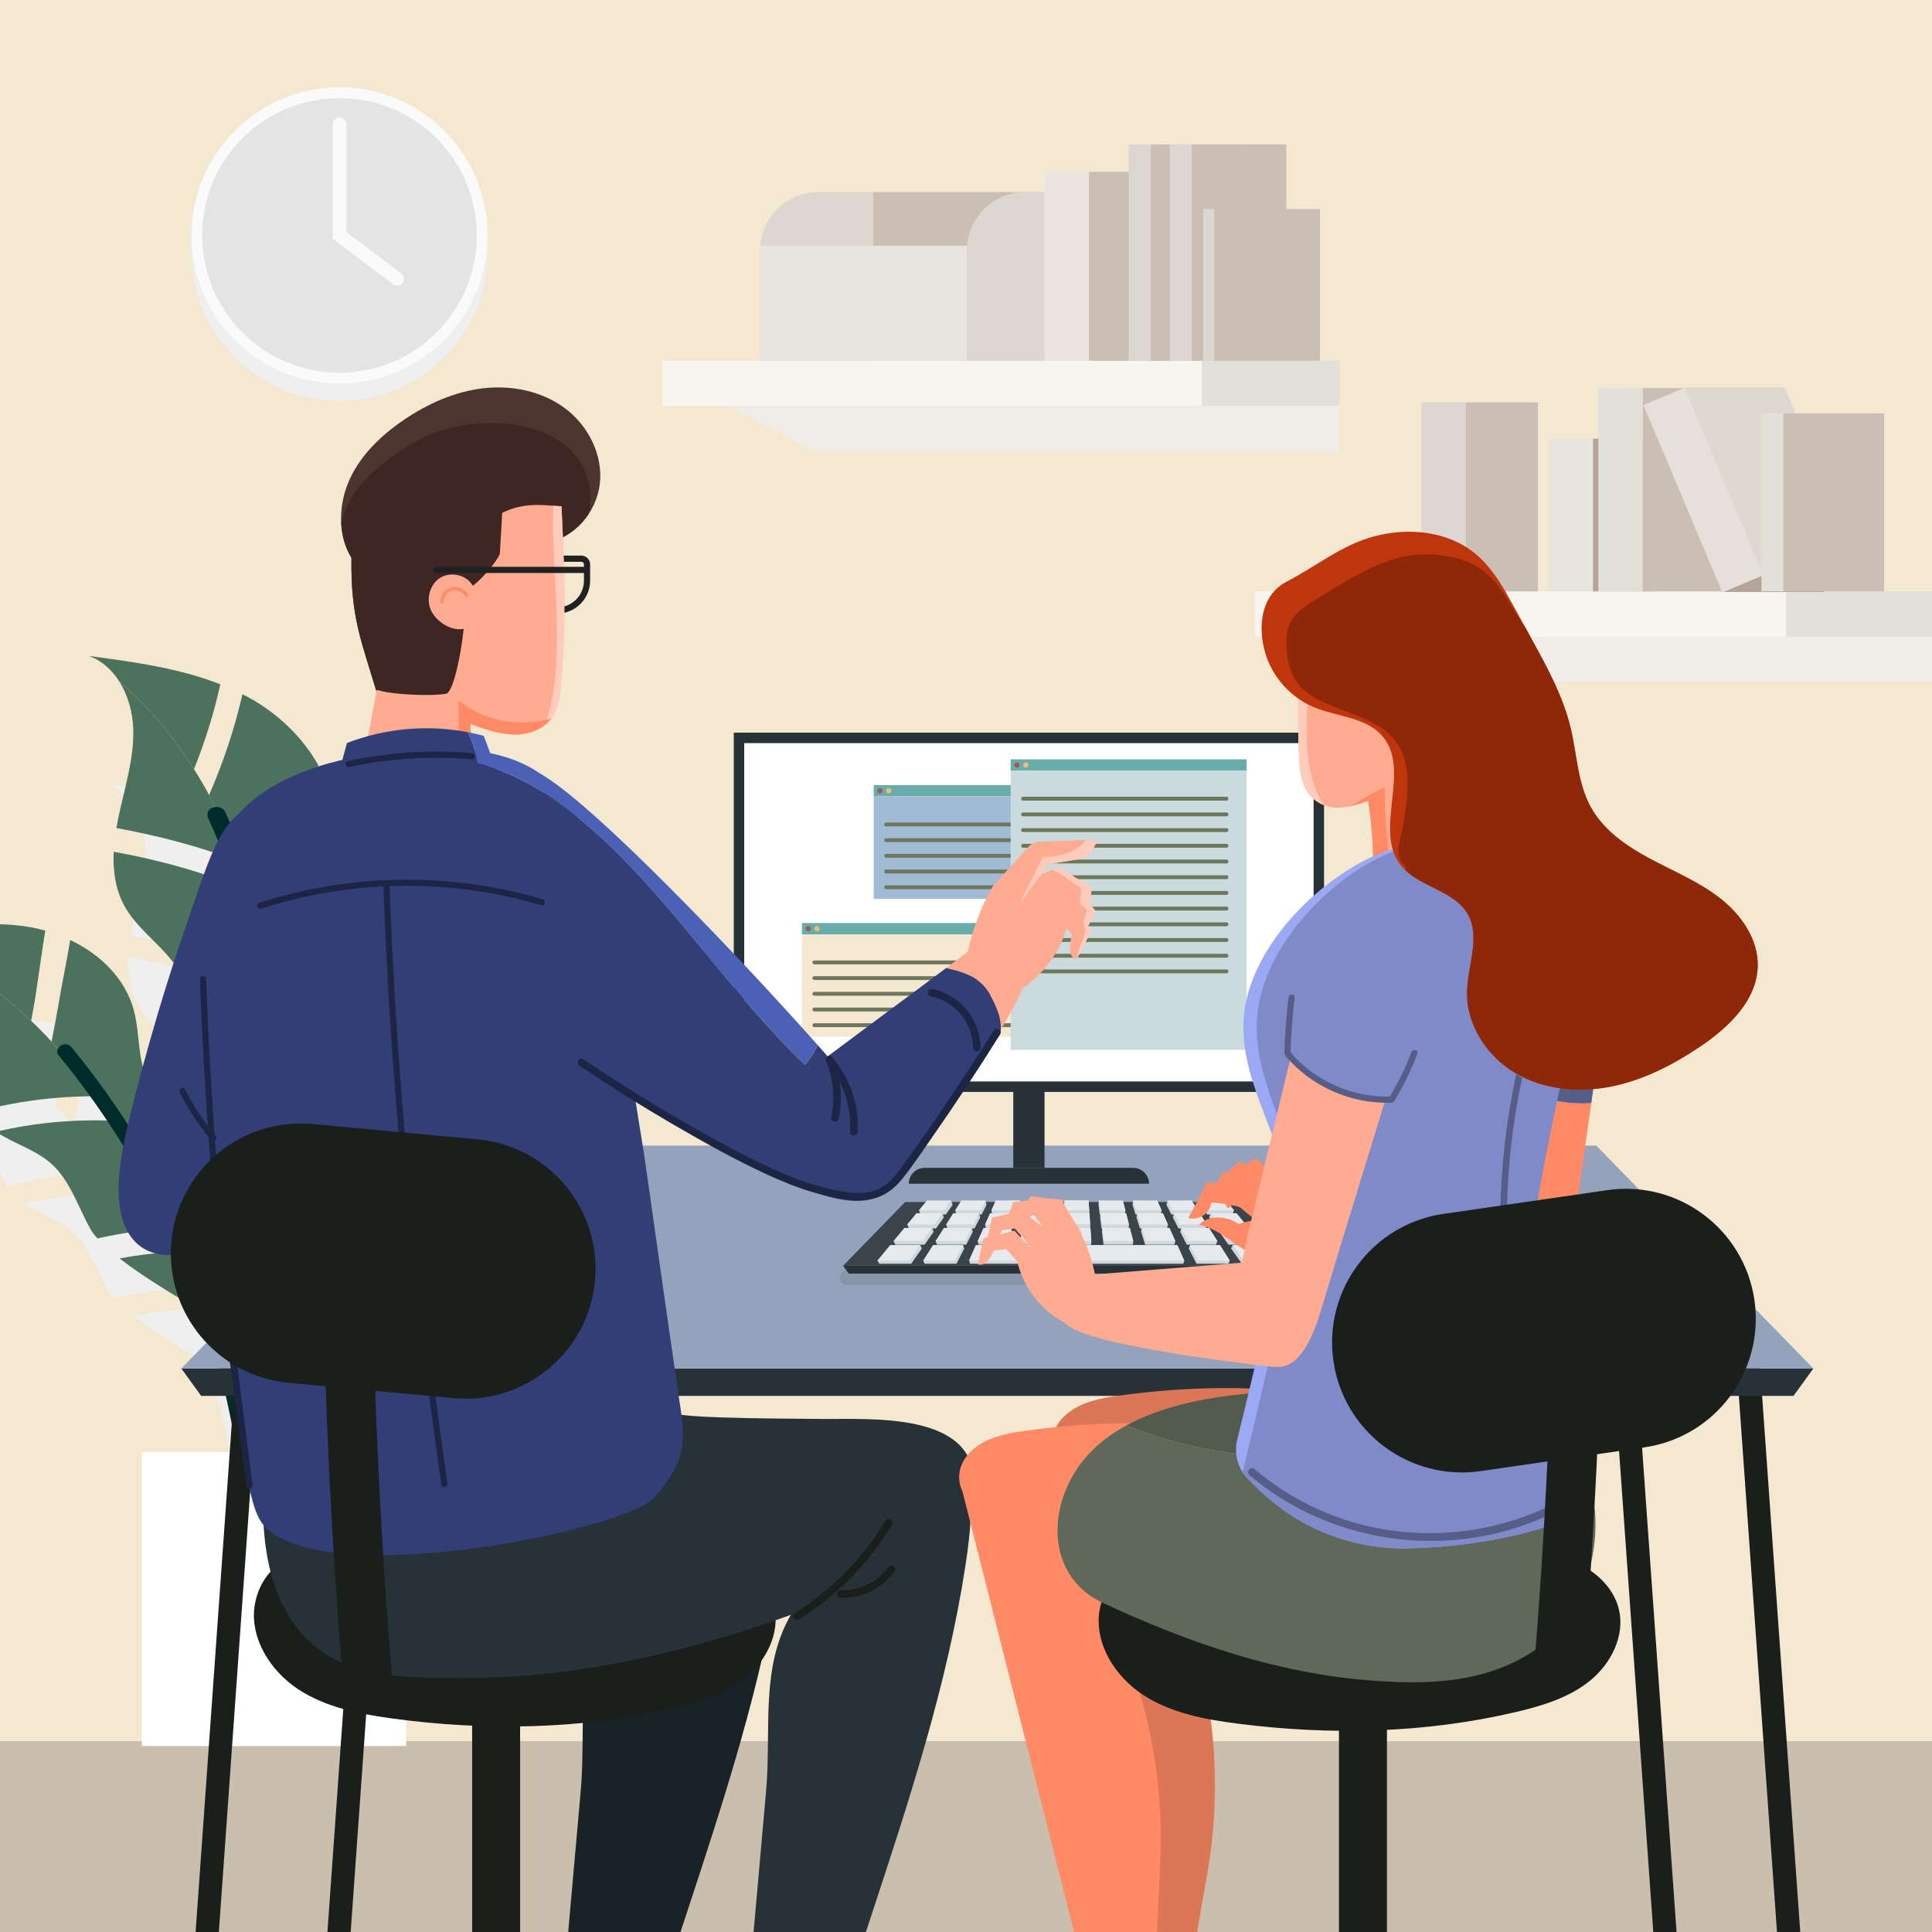 <?xml version="1.0" encoding="utf-8"?> <svg xmlns="http://www.w3.org/2000/svg" xmlns:xlink="http://www.w3.org/1999/xlink" version="1.1" x="0px" y="0px" viewBox="0 0 500 500" style="enable-background:new 0 0 500 500;" xml:space="preserve"><rect x="0" y="0" width="500" height="500" fill="#808080" stroke="none"/> <g id="BACKGROUND"> <g> <defs> <rect id="SVGID_1_" width="500" height="500"></rect> </defs> <clipPath id="SVGID_00000008139260339580233810000009748570922443993779_"> <use xlink:href="#SVGID_1_" style="overflow:visible;"></use> </clipPath> <rect style="clip-path:url(#SVGID_00000008139260339580233810000009748570922443993779_);fill:#F5E8D0;" width="500" height="450.6"></rect> <rect y="450.6" style="clip-path:url(#SVGID_00000008139260339580233810000009748570922443993779_);fill:#C9BFAC;" width="500" height="49.4"></rect> <g style="opacity:0.75;clip-path:url(#SVGID_00000008139260339580233810000009748570922443993779_);"> <g> <rect x="225.929" y="49.707" style="fill:#BCB0AC;" width="46.813" height="43.661"></rect> <path style="fill:#D5D2D1;" d="M225.929,49.707h-14.097c-8.343,0-15.107,6.764-15.107,15.107v28.554h29.204V49.707z"></path> <g> <rect x="171.396" y="93.368" style="fill:#FAFAFA;" width="139.691" height="11.726"></rect> <rect x="311.087" y="93.368" style="fill:#DEDEDE;" width="35.539" height="11.726"></rect> <polygon style="fill:#EFEFEF;" points="346.626,105.094 188.525,105.094 210.776,116.82 346.626,116.82 "></polygon> </g> <rect x="196.725" y="63.578" style="fill:#E4E4E4;" width="53.495" height="29.789"></rect> <path style="fill:#D5D2D1;" d="M279.423,49.707h-14.097c-8.343,0-15.107,6.764-15.107,15.107v28.554h29.204V49.707z"></path> </g> <g> <g> <rect x="462.254" y="153.041" style="fill:#DEDEDE;" width="37.746" height="11.726"></rect> <rect x="324.77" y="153.041" style="fill:#FAFAFA;" width="137.484" height="11.726"></rect> <polygon style="fill:#EFEFEF;" points="500,164.767 341.899,164.767 364.151,176.493 500,176.493 "></polygon> </g> <rect x="367.841" y="104.136" style="fill:#D5D2D1;" width="11.516" height="48.905"></rect> <rect x="379.356" y="104.136" style="fill:#BCB0AC;" width="18.664" height="48.905"></rect> <rect x="400.855" y="113.527" style="fill:#E4E4E4;" width="11.516" height="39.514"></rect> <rect x="412.263" y="113.527" style="fill:#A18D86;" width="15.696" height="39.514"></rect> <rect x="413.654" y="100.431" style="fill:#DEDCDC;" width="11.516" height="52.61"></rect> <rect x="425.169" y="100.431" style="fill:#BCB0AC;" width="26.092" height="52.61"></rect> <g> <polygon style="fill:#A18D86;" points="456.178,148.689 456.201,148.744 445.588,153.213 471.68,153.213 482.293,148.744 482.27,148.689 "></polygon> <polygon style="fill:#D7D3D1;" points="461.874,100.258 435.782,100.258 456.178,148.689 482.27,148.689 "></polygon> <rect x="434.927" y="100.431" transform="matrix(0.922 -0.388 0.388 0.922 -14.642 180.979)" style="fill:#E0DEDE;" width="11.516" height="52.61"></rect> </g> <g> <rect x="455.866" y="106.982" style="fill:#DEDCDC;" width="5.891" height="46.058"></rect> <rect x="461.527" y="106.982" style="fill:#BCB0AC;" width="26.092" height="46.058"></rect> </g> </g> <rect x="270.323" y="44.463" style="fill:#E8E5E4;" width="11.515" height="48.905"></rect> <rect x="281.838" y="44.463" style="fill:#BCB0AC;" width="18.665" height="48.905"></rect> <g> <rect x="292.086" y="37.386" style="fill:#D5D2D1;" width="5.758" height="55.982"></rect> <rect x="297.844" y="37.386" style="fill:#BCB0AC;" width="24.422" height="55.982"></rect> </g> <g> <rect x="302.729" y="37.386" style="fill:#D5D2D1;" width="5.758" height="55.982"></rect> <rect x="308.487" y="37.386" style="fill:#BCB0AC;" width="24.422" height="55.982"></rect> </g> <g> <rect x="311.407" y="54.089" style="fill:#D5D2D1;" width="2.879" height="39.279"></rect> <rect x="314.286" y="54.089" style="fill:#BCB0AC;" width="27.301" height="39.279"></rect> </g> </g> <path style="clip-path:url(#SVGID_00000008139260339580233810000009748570922443993779_);fill:#EFEFEF;" d="M115.405,296.52 c-2.735,0.58-5.435,1.599-7.902,2.988c0.152,6.742,0.764,13.471,1.781,20.142c-1.58,1.957-3.111,3.949-4.588,5.978 c-1.346-7.283-2.226-14.658-2.572-22.052c-2.399,2.423-4.191,5.351-4.962,8.707c-1.038,4.519-0.236,9.525-2.438,13.605 c-1.484,2.75-4.119,4.65-6.275,6.911c-5.22,5.475-5.024,25.488-4.743,33.195c-2.102,6.124-3.833,12.378-5.146,18.73h-5.194 c4.401-19.174,6.279-38.806,5.681-58.348c3.764-10.77,12.602-38.418,8.197-49.081c-3.518,5.4-7.461,10.575-11.699,15.482 c-0.418-2.335-0.871-4.664-1.361-6.985c3.653-4.496,7.051-9.193,10.076-14.083c-1.392-2.483-2.678-5.001-3.225-7.777 c-1.348-6.839,2.028-13.672,2.547-20.623c0.197-2.645-0.057-5.244-0.649-7.767c-3.918,9.737-8.958,18.997-14.687,27.823 c-0.716-2.239-1.455-4.472-2.24-6.691c5.615-9.129,10.417-18.735,13.926-28.831c-3.51-6.336-9.171-11.722-15.542-15.28 c-0.585-0.327-1.178-0.635-1.773-0.938c-1.801,7.828-4.374,15.598-7.622,23.006c0.037,0.068,0.071,0.137,0.107,0.205 c-1.137-2.103-2.343-4.162-3.618-6.178c0.017,0.027,0.035,0.053,0.052,0.08c2.544-6.299,4.576-12.827,6.02-19.38 c-9.452-3.711-19.816-5.123-29.958-6.457c2.877,1.059,5.142,3.116,6.792,5.675c2.045,3.171,3.144,7.116,3.272,10.914 c0.23,6.862-1.971,13.536-3.383,20.254c-0.17,0.807-0.326,1.624-0.465,2.446c8.384,1.534,16.654,3.599,24.701,6.436 c0.912,2.254,1.777,4.523,2.613,6.802c-9.002-3.603-18.38-6.083-27.921-7.829c-0.2,4.285,0.36,8.529,2.382,12.266 c2.78,5.14,7.936,8.598,11.405,13.261c7.1,1.463,14.148,3.234,21.166,5.112c0.508,2.024,0.991,4.053,1.443,6.089 c-6.451-1.755-12.922-3.442-19.434-4.899c1.618,5.207,1.586,10.991,2.571,16.44c1.486,8.229,16.202,25.394,22.191,32.104 c0.461,19.002-1.468,38.083-5.819,56.753h-4.3c-1.676-10.834-4.276-21.5-7.757-31.87c0.093-7.367-0.023-36.411-7.404-43.629 c-1.124-1.099-2.34-2.124-3.524-3.173c-0.955,4.467-2.036,8.859-3.045,13.078c-0.104,0.434-0.23,0.868-0.338,1.302 c-1.296-2.327-2.644-4.627-4.037-6.9c0.871-4.054,1.623-8.132,2.357-12.213c0.056-0.311,0.113-0.622,0.17-0.932 c-2.662-4.956-1.97-11.078-3.431-16.549c-1.938-7.263-7.654-12.793-14.534-16.08c-0.776,4.795-1.807,9.549-2.571,14.096 c-0.512,3.048-1.078,6.085-1.694,9.11c0.332,0.361,0.65,0.737,0.977,1.103c-1.885-2.107-3.837-4.137-5.876-6.061 c0.077,0.072,0.157,0.14,0.233,0.212c0.109-0.573,0.224-1.144,0.329-1.718c1.042-5.698,1.719-11.435,2.628-17.151 c0.092-0.579,0.187-1.154,0.283-1.726c-1.121-0.314-2.25-0.583-3.384-0.782c-10.507-1.849-21.259,0.324-31.705,2.49 c2.563,0.045,4.916,1.046,6.923,2.613c2.487,1.941,4.44,4.754,5.585,7.717c2.069,5.354,2.166,11.229,2.899,16.922 c0.56,4.352,1.629,8.859,3.994,12.471c8.441-2.334,17.218-3.5,25.944-3.58c1.316,1.823,2.598,3.668,3.845,5.534 c-8.445-0.229-17.041,0.58-25.35,2.553c3.957,2.707,8.905,4.026,12.528,7.218c4.418,3.894,6.155,9.909,9.051,15.038 c0.375,0.665,0.912,1.373,1.566,2.107c5.309-1.162,10.68-1.975,16.1-2.339c0.837,1.78,1.646,3.574,2.427,5.378 c-4.522,0.192-9.013,0.716-13.461,1.531c5.919,4.607,14.029,9.374,18.713,12.006c3.61,10.469,6.303,21.254,8.034,32.225H39.628 v67.131h60.395v-67.131H81.391c1.213-5.747,2.775-11.406,4.644-16.959c5.144-3.099,17.829-11.09,20.387-16.018 c1.414-2.724,2.433-5.728,3.917-8.387c-4.463-0.049-8.931-0.21-13.4-0.384c1.002-1.815,2.034-3.614,3.112-5.388 c5.121,0.188,10.24,0.332,15.35,0.27c2.966-1.921,6.469-3.134,9.001-5.613c3.264-3.195,4.366-7.981,4.791-12.528 c0.424-4.547,0.338-9.221,1.834-13.536c0.828-2.388,2.303-4.678,4.226-6.291c-0.922,0.408-1.821,0.845-2.709,1.295 c0.889-0.45,1.788-0.887,2.709-1.295c1.552-1.302,3.395-2.163,5.432-2.27C132.317,296.186,123.708,294.757,115.405,296.52z M56.435,237.375c-0.001,0-0.002,0-0.004,0c-0.055-0.109-0.111-0.217-0.167-0.325C56.32,237.159,56.38,237.265,56.435,237.375z M39.732,213.661c-0.172-0.178-0.339-0.36-0.513-0.537C39.393,213.301,39.56,213.483,39.732,213.661z M49.777,226.051 c-0.023-0.033-0.045-0.067-0.067-0.1C49.732,225.985,49.755,226.018,49.777,226.051z M47.902,223.384 c-0.03-0.041-0.059-0.082-0.088-0.122C47.844,223.302,47.873,223.343,47.902,223.384z M45.968,220.822 c-0.053-0.068-0.105-0.136-0.158-0.204C45.863,220.685,45.915,220.754,45.968,220.822z M43.968,218.356 c-0.088-0.105-0.174-0.212-0.263-0.316C43.794,218.144,43.88,218.251,43.968,218.356z M41.896,215.976 c-0.131-0.145-0.258-0.293-0.389-0.438C41.638,215.683,41.765,215.831,41.896,215.976z M37.407,211.348 c-0.188-0.18-0.369-0.366-0.56-0.545C37.037,210.982,37.218,211.167,37.407,211.348z M12.483,284.524 c-0.55-0.494-1.104-0.982-1.666-1.462C11.379,283.542,11.933,284.03,12.483,284.524z M8.964,281.51 c-0.37-0.299-0.75-0.585-1.126-0.877C8.214,280.925,8.594,281.211,8.964,281.51z M-6.212,271.888 c-0.356-0.171-0.706-0.35-1.066-0.515C-6.918,271.538-6.568,271.717-6.212,271.888z M6.182,279.364 c-0.399-0.295-0.805-0.579-1.209-0.867C5.377,278.785,5.783,279.07,6.182,279.364z M3.296,277.332 c-0.413-0.278-0.831-0.55-1.25-0.821C2.466,276.782,2.883,277.054,3.296,277.332z M0.297,275.416 c-0.419-0.255-0.839-0.508-1.263-0.755C-0.541,274.908-0.121,275.161,0.297,275.416z M-2.842,273.611 c-0.409-0.223-0.816-0.448-1.23-0.664C-3.658,273.163-3.251,273.388-2.842,273.611z M115.581,313.853 c0.085-0.088,0.171-0.176,0.256-0.264c-0.085,0.087-0.169,0.177-0.254,0.265C115.583,313.853,115.582,313.853,115.581,313.853z M123.379,306.921c-0.583,0.441-1.157,0.892-1.724,1.353C122.222,307.813,122.797,307.362,123.379,306.921z M121.054,308.759 c-0.661,0.55-1.308,1.116-1.948,1.691C119.746,309.875,120.393,309.309,121.054,308.759z M118.312,311.178 c-0.489,0.454-0.972,0.916-1.449,1.384C117.34,312.093,117.823,311.632,118.312,311.178z M124.035,306.426 c0.732-0.539,1.477-1.064,2.235-1.572C125.512,305.362,124.767,305.886,124.035,306.426z M126.865,304.465 c0.695-0.454,1.399-0.896,2.116-1.323C128.264,303.568,127.559,304.01,126.865,304.465z M129.403,302.885 c0.827-0.484,1.673-0.945,2.53-1.392C131.076,301.94,130.231,302.402,129.403,302.885z"></path> <g style="clip-path:url(#SVGID_00000008139260339580233810000009748570922443993779_);"> <circle style="fill:#EFEFEF;" cx="87.87" cy="65.377" r="38.312"></circle> <circle style="fill:#FAFAFA;" cx="87.87" cy="60.919" r="38.312"></circle> <ellipse transform="matrix(0.707 -0.707 0.707 0.707 -17.34 79.977)" style="fill-rule:evenodd;clip-rule:evenodd;fill:#E4E4E4;" cx="87.87" cy="60.919" rx="35.536" ry="35.536"></ellipse> <path style="fill:#FAFAFA;" d="M102.761,73.927c-0.37,0-0.742-0.115-1.061-0.356L86.106,61.798V32.184 c0-0.975,0.789-1.764,1.764-1.764c0.975,0,1.764,0.789,1.764,1.764v27.856l14.192,10.716c0.777,0.587,0.932,1.693,0.345,2.47 C103.824,73.686,103.295,73.927,102.761,73.927z"></path> </g> <g style="clip-path:url(#SVGID_00000008139260339580233810000009748570922443993779_);"> <g> <g> <g> <g> <path style="fill:#4C715C;" d="M40.62,301.472c1.144-4.78,2.368-9.756,3.451-14.818c1.341,1.189,2.719,2.35,3.993,3.595 c9.6,9.388,8.352,51.375,8.352,51.375s-0.799-0.422-2.13-1.154c-4.722-10.896-9.691-22.046-15.278-32.777 C39.586,305.621,40.124,303.543,40.62,301.472z"></path> <path style="fill:#4C715C;" d="M38.334,281.292c-1.107,6.146-2.246,12.289-3.695,18.365 c-6.182-10.931-13.135-21.225-21.299-30.099c0.698-3.427,1.339-6.868,1.919-10.322c0.866-5.152,2.033-10.539,2.913-15.971 c7.795,3.724,14.271,9.99,16.468,18.219c1.655,6.199,0.871,13.135,3.887,18.751C38.462,280.588,38.397,280.94,38.334,281.292 z"></path> <path style="fill:#4C715C;" d="M7.891,239.961c1.284,0.226,2.564,0.531,3.834,0.886c-0.108,0.649-0.216,1.3-0.32,1.956 c-1.03,6.476-1.797,12.977-2.978,19.433c-0.119,0.65-0.249,1.297-0.373,1.946c-8.157-7.745-17.453-14.105-28.243-18.44 c-2.273-1.775-4.939-2.91-7.844-2.961C-16.196,240.328-4.014,237.866,7.891,239.961z"></path> <path style="fill:#4C715C;" d="M-6.05,287.789c-2.679-4.092-3.89-9.198-4.525-14.13c-0.83-6.451-0.941-13.107-3.285-19.173 c-1.297-3.357-3.51-6.544-6.328-8.743c18.892,7.59,33.201,21.39,44.832,37.971C14.331,283.695,3.932,285.029-6.05,287.789z"></path> <path style="fill:#4C715C;" d="M46.903,323.904c2.551,5.53,5.004,11.079,7.382,16.566 c-4.581-2.517-15.613-8.778-23.341-14.793C36.215,324.712,41.539,324.095,46.903,323.904z"></path> <path style="fill:#4C715C;" d="M25.202,320.5c-0.741-0.832-1.349-1.634-1.775-2.388c-3.28-5.811-5.249-12.626-10.255-17.038 c-4.104-3.617-9.711-5.111-14.194-8.178c9.796-2.326,19.946-3.237,29.887-2.868c5.612,8.793,10.573,18.205,15.163,27.773 C37.689,318.192,31.409,319.142,25.202,320.5z"></path> <path style="fill:#002B2B;" d="M62.143,381.994c-5.086-39.739-21.284-77.613-46.91-108.805 c-1.608-1.958,1.682-4.112,3.271-2.178c26.068,31.73,42.538,70.472,47.612,110.983H62.143z"></path> </g> </g> <g> <g> <path style="fill:#4C715C;" d="M113.611,279.242c2.795-1.574,5.855-2.728,8.953-3.386c9.408-1.997,19.162-0.378,28.642,1.243 c-2.308,0.121-4.396,1.098-6.155,2.572c-11.938,5.288-21.392,13.705-29.214,23.842 C114.546,295.483,113.794,287.369,113.611,279.242z"></path> <path style="fill:#4C715C;" d="M92.022,316.961c2.443-2.562,5.429-4.715,7.11-7.83c2.495-4.623,1.586-10.295,2.762-15.415 c0.874-3.802,2.904-7.119,5.622-9.865c0.421,8.997,1.512,17.973,3.237,26.817c-9.259,14.105-16.076,30.588-22.281,46.398 c-1.039,0.619-1.662,0.977-1.662,0.977S84.65,324.693,92.022,316.961z"></path> <path style="fill:#4C715C;" d="M138.185,302.137c-0.481,5.152-1.73,10.575-5.428,14.194 c-2.869,2.809-6.838,4.184-10.198,6.36c-6.224,0.076-12.461-0.115-18.699-0.352c9.781-18.325,22.425-34.354,41.191-42.667 c-2.179,1.828-3.85,4.423-4.788,7.128C138.568,291.689,138.666,296.984,138.185,302.137z"></path> <path style="fill:#4C715C;" d="M116.824,328.926c-1.682,3.013-2.836,6.417-4.438,9.503 c-3.044,5.862-18.743,15.556-23.913,18.637c3.733-9.513,7.687-19.271,12.261-28.608 C106.1,328.668,111.465,328.867,116.824,328.926z"></path> <path style="fill:#002B2B;" d="M82.83,381.994h-3.182c5.376-31.809,19.621-61.855,41.184-86.107 c1.324-1.489,3.873,0.326,2.533,1.833C102.198,321.525,88.206,350.846,82.83,381.994z"></path> </g> </g> <g> <g> <path style="fill:#4C715C;" d="M65.299,232.811c-2.918-9.48-6.561-18.58-11.182-27.077 c3.681-8.394,6.596-17.197,8.636-26.067c0.674,0.343,1.346,0.692,2.009,1.062c7.219,4.032,13.632,10.134,17.61,17.313 C78.127,210.257,72.225,221.847,65.299,232.811z"></path> <path style="fill:#4C715C;" d="M83.622,238.931c0.62,3.145,2.078,5.997,3.655,8.811c-4.23,6.837-9.079,13.361-14.356,19.507 c-1.376-9-3.109-17.895-5.371-26.532c7.152-10.724,13.424-22.026,18.223-33.952c0.671,2.858,0.958,5.804,0.735,8.8 C85.92,223.441,82.094,231.182,83.622,238.931z"></path> <path style="fill:#4C715C;" d="M90.656,254.072c6.259,15.154-11.085,60.579-11.085,60.579s-0.736-0.792-1.952-2.142 c-0.903-12.222-1.944-24.729-3.556-37.127C80.145,268.729,85.759,261.589,90.656,254.072z"></path> <path style="fill:#4C715C;" d="M57.02,177.097c-1.636,7.424-3.939,14.821-6.821,21.958 c-5.299-8.383-11.676-16.083-19.427-22.844c-1.87-2.9-4.435-5.23-7.695-6.43C34.569,171.293,46.311,172.893,57.02,177.097z"></path> <path style="fill:#4C715C;" d="M30.119,214.297c0.158-0.931,0.335-1.857,0.527-2.771c1.6-7.613,4.095-15.174,3.833-22.949 c-0.145-4.303-1.391-8.772-3.707-12.365c14.675,12.798,24.469,28.932,31.192,46.796 C51.639,219.05,40.964,216.281,30.119,214.297z"></path> <path style="fill:#4C715C;" d="M45.053,249.348c-3.931-5.283-9.772-9.201-12.922-15.025 c-2.29-4.234-2.925-9.043-2.699-13.898c11.7,2.141,23.191,5.236,34.152,9.888c0.346,0.147,0.684,0.214,1.016,0.246 c2.612,8.109,4.667,16.516,6.322,25.08C62.347,253.325,53.733,251.137,45.053,249.348z"></path> <path style="fill:#4C715C;" d="M72.139,262.436c2.789,16.565,4.261,33.578,5.48,50.074 c-6.055-6.723-24.292-27.623-26.057-37.395c-1.115-6.174-1.079-12.727-2.913-18.627 C56.523,258.249,64.344,260.304,72.139,262.436z"></path> <path style="fill:#002B2B;" d="M68.593,381.994c14.693-56.58,9.519-116.934-14.699-170.222 c-1.254-2.759,3.213-4.232,4.452-1.506C82.731,263.92,88.022,324.97,73.436,381.994H68.593z"></path> </g> </g> </g> </g> <rect x="36.707" y="375.793" style="fill:#FFFFFF;" width="68.429" height="76.061"></rect> </g> </g> </g> <g id="OBJECTS"> <g> <defs> <rect id="SVGID_00000115479890288628749990000012041789182468525452_" width="500" height="500"></rect> </defs> <clipPath id="SVGID_00000155832438517356617710000005587437056457070269_"> <use xlink:href="#SVGID_00000115479890288628749990000012041789182468525452_" style="overflow:visible;"></use> </clipPath> <g style="clip-path:url(#SVGID_00000155832438517356617710000005587437056457070269_);"> <g> <g> <g> <rect x="8.592" y="427.686" transform="matrix(0.071 -0.998 0.998 0.071 -343.699 492.233)" style="fill:#1A1F1C;" width="167.785" height="6"></rect> </g> <g> <rect x="422.865" y="346.793" transform="matrix(0.998 -0.071 0.071 0.998 -29.619 31.454)" style="fill:#1A1F1C;" width="6" height="167.785"></rect> </g> </g> <g> <g> <rect x="-25.536" y="427.686" transform="matrix(0.071 -0.998 0.998 0.071 -375.394 458.191)" style="fill:#1A1F1C;" width="167.785" height="6"></rect> </g> <g> <rect x="454.864" y="346.793" transform="matrix(0.998 -0.071 0.071 0.998 -29.538 33.736)" style="fill:#1A1F1C;" width="6" height="167.785"></rect> </g> </g> <g> <polygon style="fill:#263238;" points="464.16,361.25 52.061,361.25 46.926,354.163 469.295,354.163 "></polygon> <polygon style="fill:#94A3BB;" points="469.295,354.163 46.926,354.163 103.084,296.482 413.137,296.482 "></polygon> </g> </g> <g> <g> <path style="fill:#263238;" d="M235.189,306.35L235.189,306.35h62.181l0,0c0-2.267-1.838-4.105-4.105-4.105h-53.971 C237.027,302.245,235.189,304.083,235.189,306.35z"></path> <rect x="262.236" y="220.183" style="fill:#263238;" width="8.086" height="82.062"></rect> <g> <g> <rect x="191.248" y="190.963" style="fill:#FFFFFF;" width="150.063" height="90.272"></rect> <path style="fill:#263238;" d="M342.663,282.586H189.896v-92.974h152.766V282.586z M192.599,279.884H339.96v-87.569H192.599 V279.884z"></path> </g> <g> <g> <g> <rect x="207.545" y="238.874" style="fill:#67ADA9;" width="61.057" height="2.931"></rect> <rect x="207.545" y="241.805" style="fill:#F5E8D0;" width="61.057" height="26.536"></rect> </g> <circle style="fill:#A35563;" cx="209.163" cy="240.34" r="0.686"></circle> <path style="fill:#F0BA7D;" d="M212.135,240.34c0,0.379-0.307,0.686-0.686,0.686s-0.686-0.307-0.686-0.686 c0-0.379,0.307-0.686,0.686-0.686S212.135,239.961,212.135,240.34z"></path> </g> <line style="fill:none;stroke:#6D775B;stroke-linecap:round;stroke-miterlimit:10;" x1="210.763" y1="249.067" x2="263.392" y2="249.067"></line> <line style="fill:none;stroke:#6D775B;stroke-linecap:round;stroke-miterlimit:10;" x1="210.763" y1="253.13" x2="263.392" y2="253.13"></line> <line style="fill:none;stroke:#6D775B;stroke-linecap:round;stroke-miterlimit:10;" x1="210.763" y1="257.193" x2="263.392" y2="257.193"></line> <line style="fill:none;stroke:#6D775B;stroke-linecap:round;stroke-miterlimit:10;" x1="210.763" y1="261.256" x2="263.392" y2="261.256"></line> <line style="fill:none;stroke:#6D775B;stroke-linecap:round;stroke-miterlimit:10;" x1="210.763" y1="265.319" x2="263.392" y2="265.319"></line> </g> <g> <g> <g> <rect x="226.112" y="203.172" style="fill:#67ADA9;" width="61.057" height="2.931"></rect> <rect x="226.112" y="206.103" style="fill:#A2BBD4;" width="61.057" height="26.536"></rect> </g> <path style="fill:#A35563;" d="M228.416,204.637c0,0.379-0.307,0.686-0.686,0.686c-0.379,0-0.686-0.307-0.686-0.686 c0-0.379,0.307-0.686,0.686-0.686C228.109,203.951,228.416,204.258,228.416,204.637z"></path> <path style="fill:#F0BA7D;" d="M230.703,204.637c0,0.379-0.307,0.686-0.686,0.686c-0.379,0-0.686-0.307-0.686-0.686 c0-0.379,0.307-0.686,0.686-0.686C230.395,203.951,230.703,204.258,230.703,204.637z"></path> </g> <line style="fill:none;stroke:#6D775B;stroke-linecap:round;stroke-miterlimit:10;" x1="229.331" y1="213.364" x2="281.959" y2="213.364"></line> <line style="fill:none;stroke:#6D775B;stroke-linecap:round;stroke-miterlimit:10;" x1="229.331" y1="217.427" x2="281.959" y2="217.427"></line> <line style="fill:none;stroke:#6D775B;stroke-linecap:round;stroke-miterlimit:10;" x1="229.331" y1="221.49" x2="281.959" y2="221.49"></line> <line style="fill:none;stroke:#6D775B;stroke-linecap:round;stroke-miterlimit:10;" x1="229.331" y1="225.553" x2="281.959" y2="225.553"></line> <line style="fill:none;stroke:#6D775B;stroke-linecap:round;stroke-miterlimit:10;" x1="229.331" y1="229.617" x2="281.959" y2="229.617"></line> </g> <g> <g> <g> <rect x="261.558" y="196.511" style="fill:#67ADA9;" width="61.057" height="2.931"></rect> <rect x="261.558" y="199.442" style="fill:#CADADD;" width="61.057" height="72.255"></rect> </g> <path style="fill:#A35563;" d="M263.862,197.977c0,0.379-0.307,0.686-0.686,0.686c-0.379,0-0.686-0.307-0.686-0.686 c0-0.379,0.307-0.686,0.686-0.686C263.555,197.29,263.862,197.598,263.862,197.977z"></path> <path style="fill:#F0BA7D;" d="M266.149,197.977c0,0.379-0.307,0.686-0.686,0.686c-0.379,0-0.686-0.307-0.686-0.686 c0-0.379,0.307-0.686,0.686-0.686C265.841,197.29,266.149,197.598,266.149,197.977z"></path> </g> <line style="fill:none;stroke:#6D775B;stroke-linecap:round;stroke-miterlimit:10;" x1="264.776" y1="206.704" x2="317.405" y2="206.704"></line> <line style="fill:none;stroke:#6D775B;stroke-linecap:round;stroke-miterlimit:10;" x1="264.776" y1="210.767" x2="317.405" y2="210.767"></line> <line style="fill:none;stroke:#6D775B;stroke-linecap:round;stroke-miterlimit:10;" x1="264.776" y1="214.83" x2="317.405" y2="214.83"></line> <line style="fill:none;stroke:#6D775B;stroke-linecap:round;stroke-miterlimit:10;" x1="264.776" y1="218.893" x2="317.405" y2="218.893"></line> <line style="fill:none;stroke:#6D775B;stroke-linecap:round;stroke-miterlimit:10;" x1="264.776" y1="222.956" x2="317.405" y2="222.956"></line> <line style="fill:none;stroke:#6D775B;stroke-linecap:round;stroke-miterlimit:10;" x1="264.776" y1="227.019" x2="317.405" y2="227.019"></line> <line style="fill:none;stroke:#6D775B;stroke-linecap:round;stroke-miterlimit:10;" x1="264.776" y1="231.082" x2="317.405" y2="231.082"></line> <line style="fill:none;stroke:#6D775B;stroke-linecap:round;stroke-miterlimit:10;" x1="264.776" y1="235.145" x2="317.405" y2="235.145"></line> <line style="fill:none;stroke:#6D775B;stroke-linecap:round;stroke-miterlimit:10;" x1="264.776" y1="239.208" x2="317.405" y2="239.208"></line> <line style="fill:none;stroke:#6D775B;stroke-linecap:round;stroke-miterlimit:10;" x1="264.776" y1="243.271" x2="317.405" y2="243.271"></line> <line style="fill:none;stroke:#6D775B;stroke-linecap:round;stroke-miterlimit:10;" x1="264.776" y1="247.334" x2="317.405" y2="247.334"></line> <line style="fill:none;stroke:#6D775B;stroke-linecap:round;stroke-miterlimit:10;" x1="264.776" y1="251.397" x2="317.405" y2="251.397"></line> </g> </g> </g> <g> <path style="fill:#8795AB;" d="M324.002,314.175h-4.964c-0.171,0-0.332-0.075-0.442-0.206l0,0 c-0.11-0.131-0.271-0.206-0.442-0.206h-6.158l-0.142,0.412h-2.318l-0.266-0.412h-6.426l-0.103,0.412h-2.436l-0.187-0.412 h-6.426l-0.064,0.412h-2.555l-0.107-0.412h-6.427l-0.025,0.412h-2.673l-0.028-0.412h-6.427l-0.028,0.412h-2.673l-0.025-0.412 h-6.427l-0.107,0.412h-2.555l-0.064-0.412h-6.427l-0.187,0.412h-2.436l-0.103-0.412h-6.426l-0.266,0.412h-2.318l-0.142-0.412 h-6.158c-0.171,0-0.332,0.075-0.442,0.206l0,0c-0.11,0.131-0.271,0.206-0.442,0.206h-4.964c-0.154,0-0.301,0.061-0.41,0.171 l-14.928,15.058c-0.652,0.657-0.716,1.695-0.152,2.428l0,0c0.35,0.454,0.891,0.721,1.464,0.721h118.854 c0.574,0,1.114-0.266,1.464-0.721l0,0c0.564-0.733,0.499-1.771-0.152-2.428l-14.928-15.058 C324.304,314.237,324.156,314.175,324.002,314.175z"></path> <g> <polygon style="fill:#263238;" points="337.539,329.604 219.662,329.604 218.193,327.577 339.007,327.577 "></polygon> <polygon style="fill:#3A444A;" points="339.007,327.577 218.193,327.577 234.257,311.078 322.944,311.078 "></polygon> <g> <polygon style="fill:#CFD8DC;" points="264.108,311.817 263.94,310.664 256.561,313.212 256.808,314.308 263.317,314.308 "></polygon> <polygon style="fill:#CFD8DC;" points="263.081,315.051 262.906,313.973 254.917,316.904 255.172,317.918 262.169,317.918 "></polygon> <polygon style="fill:#CFD8DC;" points="261.896,318.778 261.715,317.783 253.006,321.191 253.27,322.116 260.835,322.116 "></polygon> <polygon style="fill:#E6EAEC;" points="263.94,310.664 257.697,310.664 256.561,313.212 263.143,313.212 "></polygon> <polygon style="fill:#E6EAEC;" points="262.906,313.973 256.223,313.973 254.917,316.904 261.99,316.904 "></polygon> <polygon style="fill:#E6EAEC;" points="261.715,317.783 254.525,317.783 253.006,321.191 260.65,321.191 "></polygon> </g> <g> <polygon style="fill:#CFD8DC;" points="272.897,311.817 272.831,310.664 265.935,313.212 266.077,314.308 272.586,314.308 "></polygon> <polygon style="fill:#CFD8DC;" points="272.493,315.051 272.424,313.973 264.99,316.904 265.137,317.918 272.134,317.918 "></polygon> <polygon style="fill:#CFD8DC;" points="272.026,318.778 271.965,317.918 263.892,321.191 264.044,322.116 271.609,322.116 "></polygon> <polygon style="fill:#E6EAEC;" points="272.831,310.664 266.588,310.664 265.935,313.212 272.517,313.212 "></polygon> <polygon style="fill:#E6EAEC;" points="272.424,313.973 265.741,313.973 264.99,316.904 272.063,316.904 "></polygon> <polygon style="fill:#E6EAEC;" points="271.955,317.783 264.765,317.783 263.892,321.191 271.536,321.191 "></polygon> </g> <g> <polygon style="fill:#CFD8DC;" points="281.891,313.212 275.309,313.212 275.346,314.308 281.854,314.308 "></polygon> <polygon style="fill:#CFD8DC;" points="282.137,316.904 275.064,316.904 275.102,317.918 282.099,317.918 "></polygon> <polygon style="fill:#CFD8DC;" points="282.422,321.191 274.779,321.191 274.818,322.116 282.383,322.116 "></polygon> <polygon style="fill:#E6EAEC;" points="281.722,310.664 275.479,310.664 275.309,313.212 281.891,313.212 "></polygon> <polygon style="fill:#E6EAEC;" points="281.942,313.973 275.259,313.973 275.064,316.904 282.137,316.904 "></polygon> <polygon style="fill:#E6EAEC;" points="282.195,317.783 275.005,317.783 274.779,321.191 282.422,321.191 "></polygon> </g> <g> <polygon style="fill:#CFD8DC;" points="238.271,314.308 244.779,314.308 246.531,311.817 246.158,310.664 237.814,313.212 "></polygon> <polygon style="fill:#CFD8DC;" points="247.539,314.308 254.048,314.308 255.319,311.817 255.049,310.664 247.188,313.212 "></polygon> <polygon style="fill:#CFD8DC;" points="235.242,317.918 242.239,317.918 244.256,315.051 243.87,313.973 237.647,315.051 234.769,316.904 "></polygon> <polygon style="fill:#CFD8DC;" points="245.207,317.918 252.204,317.918 253.668,315.051 253.388,313.973 244.843,316.904 "></polygon> <polygon style="fill:#CFD8DC;" points="231.722,322.116 239.287,322.116 241.634,318.778 241.235,317.783 231.234,321.191 "></polygon> <polygon style="fill:#CFD8DC;" points="242.496,322.116 250.061,322.116 251.765,318.778 251.475,317.783 242.12,321.191 "></polygon> <polygon style="fill:#CFD8DC;" points="227.58,327.054 235.813,327.054 238.579,323.122 238.167,322.219 227.078,326.23 "></polygon> <polygon style="fill:#CFD8DC;" points="239.306,327.054 247.539,327.054 249.547,323.122 249.248,322.219 238.92,326.23 "></polygon> <polygon style="fill:#E6EAEC;" points="237.814,313.212 244.396,313.212 246.158,310.664 239.915,310.664 "></polygon> <polygon style="fill:#E6EAEC;" points="247.188,313.212 253.769,313.212 255.049,310.664 248.806,310.664 "></polygon> <polygon style="fill:#E6EAEC;" points="234.769,316.904 241.843,316.904 243.87,313.973 237.187,313.973 "></polygon> <polygon style="fill:#E6EAEC;" points="244.843,316.904 251.916,316.904 253.388,313.973 246.705,313.973 "></polygon> <polygon style="fill:#E6EAEC;" points="231.234,321.191 238.878,321.191 241.235,317.783 234.045,317.783 "></polygon> <polygon style="fill:#E6EAEC;" points="242.12,321.191 249.764,321.191 251.475,317.783 244.285,317.783 "></polygon> <polygon style="fill:#E6EAEC;" points="227.078,326.23 235.393,326.23 238.167,322.219 230.387,322.219 "></polygon> <polygon style="fill:#E6EAEC;" points="238.92,326.23 247.234,326.23 249.248,322.219 241.467,322.219 "></polygon> </g> <g> <polygon style="fill:#CFD8DC;" points="293.092,311.817 293.261,310.664 300.639,313.212 300.392,314.308 293.884,314.308 "></polygon> <polygon style="fill:#CFD8DC;" points="294.12,315.051 294.295,313.973 302.284,316.904 302.029,317.918 295.032,317.918 "></polygon> <polygon style="fill:#CFD8DC;" points="295.305,318.778 295.486,317.783 304.194,321.191 303.931,322.116 296.366,322.116 "></polygon> <polygon style="fill:#E6EAEC;" points="293.261,310.664 299.504,310.664 300.639,313.212 294.057,313.212 "></polygon> <polygon style="fill:#E6EAEC;" points="294.295,313.973 300.978,313.973 302.284,316.904 295.211,316.904 "></polygon> <polygon style="fill:#E6EAEC;" points="295.486,317.783 302.676,317.783 304.194,321.191 296.551,321.191 "></polygon> </g> <g> <polygon style="fill:#CFD8DC;" points="284.304,311.817 284.37,310.664 291.265,313.212 291.123,314.308 284.615,314.308 "></polygon> <polygon style="fill:#CFD8DC;" points="284.708,315.051 284.777,313.973 292.211,316.904 292.064,317.918 285.067,317.918 "></polygon> <polygon style="fill:#CFD8DC;" points="285.174,318.778 285.236,317.918 293.308,321.191 293.157,322.116 285.592,322.116 "></polygon> <polygon style="fill:#E6EAEC;" points="284.37,310.664 290.613,310.664 291.265,313.212 284.683,313.212 "></polygon> <polygon style="fill:#E6EAEC;" points="284.777,313.973 291.46,313.973 292.211,316.904 285.137,316.904 "></polygon> <polygon style="fill:#E6EAEC;" points="285.245,317.783 292.436,317.783 293.308,321.191 285.665,321.191 "></polygon> </g> <g> <polygon style="fill:#CFD8DC;" points="275.309,313.212 281.891,313.212 281.854,314.308 275.346,314.308 "></polygon> <polygon style="fill:#CFD8DC;" points="275.064,316.904 282.137,316.904 282.099,317.918 275.102,317.918 "></polygon> <polygon style="fill:#CFD8DC;" points="274.779,321.191 282.422,321.191 282.383,322.116 274.818,322.116 "></polygon> <polygon style="fill:#E6EAEC;" points="275.479,310.664 281.722,310.664 281.891,313.212 275.309,313.212 "></polygon> <polygon style="fill:#E6EAEC;" points="275.259,313.973 281.942,313.973 282.137,316.904 275.064,316.904 "></polygon> <polygon style="fill:#E6EAEC;" points="275.005,317.783 282.195,317.783 282.422,321.191 274.779,321.191 "></polygon> </g> <g> <polygon style="fill:#CFD8DC;" points="318.93,314.308 312.422,314.308 310.67,311.817 311.043,310.664 319.387,313.212 "></polygon> <polygon style="fill:#CFD8DC;" points="309.661,314.308 303.153,314.308 301.881,311.817 302.152,310.664 310.013,313.212 "></polygon> <polygon style="fill:#CFD8DC;" points="321.959,317.918 314.962,317.918 312.945,315.051 313.331,313.973 319.553,315.051 322.431,316.904 "></polygon> <polygon style="fill:#CFD8DC;" points="311.994,317.918 304.997,317.918 303.532,315.051 303.813,313.973 312.358,316.904 "></polygon> <polygon style="fill:#CFD8DC;" points="325.479,322.116 317.914,322.116 315.566,318.778 315.966,317.783 325.967,321.191 "></polygon> <polygon style="fill:#CFD8DC;" points="314.705,322.116 307.14,322.116 305.436,318.778 305.726,317.783 315.081,321.191 "></polygon> <polygon style="fill:#CFD8DC;" points="329.621,327.054 321.388,327.054 318.622,323.122 319.034,322.219 330.122,326.23 "></polygon> <polygon style="fill:#CFD8DC;" points="317.895,327.054 309.662,327.054 307.654,323.122 307.953,322.219 318.281,326.23 "></polygon> <polygon style="fill:#E6EAEC;" points="319.387,313.212 312.805,313.212 311.043,310.664 317.286,310.664 "></polygon> <polygon style="fill:#E6EAEC;" points="310.013,313.212 303.431,313.212 302.152,310.664 308.395,310.664 "></polygon> <polygon style="fill:#E6EAEC;" points="322.431,316.904 315.358,316.904 313.331,313.973 320.014,313.973 "></polygon> <polygon style="fill:#E6EAEC;" points="312.358,316.904 305.284,316.904 303.813,313.973 310.496,313.973 "></polygon> <polygon style="fill:#E6EAEC;" points="325.967,321.191 318.323,321.191 315.966,317.783 323.156,317.783 "></polygon> <polygon style="fill:#E6EAEC;" points="315.081,321.191 307.437,321.191 305.726,317.783 312.916,317.783 "></polygon> <polygon style="fill:#E6EAEC;" points="330.122,326.23 321.808,326.23 319.034,322.219 326.814,322.219 "></polygon> <polygon style="fill:#E6EAEC;" points="318.281,326.23 309.967,326.23 307.953,322.219 315.733,322.219 "></polygon> </g> <g> <polygon style="fill:#CFD8DC;" points="296.686,323.122 293.419,323.122 285.718,323.122 282.451,323.122 274.75,323.122 271.483,323.122 263.782,323.122 250.84,326.23 251.032,327.054 262.758,327.054 270.991,327.054 274.484,327.054 282.717,327.054 286.21,327.054 294.443,327.054 297.936,327.054 306.169,327.054 306.239,327.054 306.51,326.23 304.387,323.122 "></polygon> <polygon style="fill:#E6EAEC;" points="296.872,322.219 293.572,322.219 285.791,322.219 282.491,322.219 274.71,322.219 271.41,322.219 263.629,322.219 252.548,322.219 250.761,326.23 262.602,326.23 270.916,326.23 274.443,326.23 282.758,326.23 286.284,326.23 294.599,326.23 298.126,326.23 306.44,326.23 306.51,326.23 304.718,322.219 304.652,322.219 "></polygon> </g> </g> </g> </g> <g> <path style="fill:#192226;" d="M165.108,533.466c4.183-12.715,8.366-25.43,12.549-38.146 c9.732-29.583,19.505-59.333,24.219-90.118c1.447-9.448,2.394-19.229-0.072-28.464c-1.349-5.052-11.391-4.206-15.943-1.633 c-4.553,2.573-7.638,7.069-10.465,11.469c-6.587,10.252-12.661,20.823-18.732,31.389c-7.954,13.843-4.965,29.698-6.377,45.602 c-2.072,23.336-4.145,46.672-6.218,70.008C151.598,533.214,157.577,533.824,165.108,533.466z"></path> <g> <path style="fill:#1A1F1C;" d="M122.185,437.44v74.869c0,2.74,12.419,2.745,12.419,0V437.44 C134.605,434.7,122.185,434.695,122.185,437.44z"></path> <g> <g> <path style="fill:#1A1F1C;" d="M65.887,415.588c-1.21,8.478,4.116,16.862,11.267,21.574 c7.151,4.712,15.832,6.418,24.318,7.572c24.002,3.265,48.618,2.88,72.234-2.506c6.797-1.55,13.7-3.61,19.129-7.982 c5.43-4.372,9.102-11.553,7.532-18.345c-1.437-6.214-6.933-10.849-12.933-13.012c-6-2.164-12.517-2.275-18.895-2.362 c-22.065-0.301-44.13-0.601-66.195-0.902C89.508,399.451,68.795,398.251,65.887,415.588z"></path> <path style="fill:#263238;" d="M170.893,365.011c-4.473,0.61-8.984,2.158-13.47,2.668 c-29.818,3.387-59.556,8.838-89.373,12.225c-0.132,8.368-0.256,16.823,1.517,25.002s5.642,16.178,12.204,21.372 c10.791,8.541,25.303,7.896,38.319,7.958c35.712,0.17,71.837-10.248,105.14-24.393c11.005-4.674,26.068-14.989,26.729-25.124 c1.274-19.547-26.893-17.353-39.244-17.494c-8.628-0.098-17.261-0.092-25.885-0.397c-3.357-0.119-6.732-0.241-10.072-0.618 C175.202,366.035,172.33,364.815,170.893,365.011z"></path> <g> <g> <g> <path style="fill:#212121;" d="M144.183,158.793c-2.97,0-5.387-2.417-5.387-5.387v-7.335c0-1.26,1.025-2.285,2.285-2.285 h9.356c1.26,0,2.285,1.025,2.285,2.285v4.184C152.721,154.963,148.891,158.793,144.183,158.793z M141.08,145.382 c-0.38,0-0.689,0.309-0.689,0.689v7.335c0,2.091,1.701,3.792,3.792,3.792c3.829,0,6.943-3.114,6.943-6.943v-4.184 c0-0.38-0.309-0.689-0.689-0.689H141.08z"></path> </g> <g> <path style="fill:#4E342E;" d="M97.907,180.486c-4.469-14.894-7.156-20.578-6.953-36.126 c-3.659-5.958-3.366-14.004-0.442-20.355c2.924-6.352,8.178-11.377,13.96-15.309c6.166-4.194,13.171-7.348,20.579-8.207 c7.408-0.859,15.242,0.731,21.21,5.202c5.968,4.472,9.786,11.991,8.988,19.406c-0.798,7.415-6.644,14.243-14.015,15.372 c-10.1,17.424-19.546,26.246-27.149,44.895C108.586,184.195,103.266,182.182,97.907,180.486z"></path> <path style="fill:#3E2723;" d="M152.404,132.925c0.167-0.864,0.263-1.705,0.32-2.412 c0.314-3.871-0.428-7.609-2.538-10.942c-4.512-7.128-13.546-9.846-21.556-10.088c-4.108-0.124-8.221,0.333-12.214,1.298 c-4.48,1.082-8.633,3.177-12.466,5.702c-3.741,2.465-7.478,5.376-10.425,8.77c-2.516,2.897-4.262,6.397-5.225,10.1 c0.161,3.195,1.001,6.314,2.654,9.006c-0.202,15.548,2.484,21.233,6.953,36.126c5.359,1.696,10.679,3.708,16.177,4.876 c7.604-18.649,17.049-27.471,27.149-44.895C145.839,139.762,149.849,136.833,152.404,132.925z"></path> <g> <path style="fill:#FFAB91;" d="M142.456,186.219c2.083-2.62,2.486-6.158,2.764-9.493 c1.345-16.146,0.886-29.383,0.095-45.545c-0.003-0.053-0.005-0.105-0.008-0.158c-4.421-0.215-9.631-1.199-15.333,1.717 c-0.338,5.692-0.25,4.446-0.588,10.138c0.248,0.947-3.32,5.567-6.141,8.019c-0.303,0.263-0.6,0.509-0.879,0.715 c-0.735-1.336-2.04-2.249-3.5-2.668c-1.644-0.473-3.486-0.318-4.944,0.593c-2.751,1.72-3.744,5.667-2.302,8.573 c1.243,2.503,4.243,4.623,7.079,4.733c0.456,0.018,0.909-0.011,1.349-0.104c-0.03,0.115-0.08,0.222-0.092,0.339 c-0.679,6.686-2.743,16.173-4.503,16.459c-4.66,0.759-13.78,0.06-16.406-0.609c-0.532-0.136-1.051-0.266-1.55-0.385 c-1.74,9.255-3.309,17.791-5.014,26.753c5.025,1.367,9.388,2.449,13.823,3.123c4.109,0.624,11.299,0.416,16.12,0.227 c-0.148-7.313-0.67-21.274-0.67-21.274c0.495,0.183,1,0.366,1.51,0.547c2.489,0.884,5.134,1.695,7.735,2.025 c0.551,0.07,1.101,0.125,1.646,0.148C136.294,190.241,140.186,189.075,142.456,186.219z"></path> </g> <g> <path style="fill:#FFCCBC;" d="M145.316,131.18c-0.003-0.053-0.005-0.104-0.008-0.158 c-0.676-0.033-1.373-0.084-2.085-0.136c-0.834,15.982,3.857,40.689-2.254,56.774c0.542-0.426,1.052-0.893,1.487-1.441 c2.083-2.62,2.486-6.158,2.764-9.493C146.566,160.58,146.106,147.343,145.316,131.18z"></path> </g> <g> <path style="fill:#FF8A65;" d="M118.536,181.182c0.745,8.941-0.597,18.579-0.777,27.612 c1.666-0.037,3.268-0.093,4.668-0.148c-0.148-7.313-0.67-21.274-0.67-21.274c0.495,0.183,1,0.366,1.51,0.547 c2.489,0.884,5.134,1.695,7.735,2.025c0.551,0.07,1.101,0.125,1.646,0.148c3.646,0.15,7.537-1.016,9.808-3.872 c0.055-0.069,0.096-0.145,0.148-0.215C134.391,188.05,125.708,187.01,118.536,181.182z"></path> </g> </g> <path style="fill:#FF8A65;" d="M121.115,153.94c-0.81-1.495-2.644-2.323-4.3-1.91c-1.687,0.42-2.906,2.092-2.87,3.814 c0.011,0.513,0.809,0.514,0.798,0c-0.029-1.379,0.931-2.708,2.284-3.044c1.319-0.329,2.76,0.364,3.399,1.544 C120.671,154.794,121.36,154.392,121.115,153.94z"></path> <path style="fill:#212121;" d="M151.396,146.697H112.79c-1.026,0-1.028,1.595,0,1.595h38.606 C152.423,148.292,152.425,146.697,151.396,146.697z"></path> </g> <g> <path style="fill:#313F76;" d="M83.609,264.71c0.27-14.454-3.268-27.615-7.314-39.787 c-1.63-4.903-3.455-9.892-6.513-12.731c-0.553-0.514-1.091-0.921-1.618-1.263c-9.274-6.003-14.71,13.543-18.577,24.496 c-6.194,17.542-11.584,35.618-16.108,54.029c-2.366,9.629-4.397,20.938-0.887,28.431c0.384,0.82,0.825,1.548,1.304,2.204 c2.958,4.054,7.567,5.117,11.927,4.645c9.477-1.026,19.164-8.183,26.197-19.357S83.339,279.167,83.609,264.71z"></path> </g> <path style="fill:#313F76;" d="M56.81,320.444c0.191,3.458,5.814,45.431,7.793,64.843c0.919,4.371,1.995,7.584,3.608,9.417 c15.276,17.363,93.599,1.373,101.099-7.142c9.224-10.471,7.853-16.022,6.354-26.17c-3.649-24.71-8.448-59.38-8.986-62.712 c-3.796-23.508-7.417-47.113-12.179-70.449c-1.161-5.688-2.644-11.655-5.299-16.93c-7.503-6.182-15.827-11.12-25.576-13.89 c-0.174-1.057-0.396-2.104-0.689-3.131c-1.895-0.238-3.812-0.388-5.734-0.466c-8.908-0.362-18.161,0.658-26.882,2.462 c-13.686,2.832-28.617,9.462-34.259,23.221c-6.251,15.245-2.999,32.892-2.121,48.832 C54.897,285.701,55.854,303.073,56.81,320.444z"></path> <path style="fill:#4B61B5;" d="M142.457,202.3c-5.568-4.923-12.389-7.125-19.521-8.019c0.293,1.028,0.515,2.074,0.689,3.131 c9.749,2.77,18.073,7.708,25.576,13.89C147.506,207.934,145.338,204.846,142.457,202.3z"></path> <path style="fill:#313F76;" d="M123.625,197.412c-0.454-2.765-1.271-5.449-2.67-7.946 c-10.356-1.965-21.377-0.989-31.167,2.836c-0.639,2.346-1.278,4.691-1.917,7.037l36.037,0.182 C123.837,198.813,123.739,198.11,123.625,197.412z"></path> <path style="fill:#313F76;" d="M123.907,199.52l4.706,0.024c-0.071-0.195-0.147-0.388-0.219-0.582 c-1.549-0.579-3.144-1.088-4.77-1.55C123.739,198.11,123.837,198.813,123.907,199.52z"></path> <path style="fill:#4B61B5;" d="M120.955,189.466c1.398,2.497,2.216,5.181,2.67,7.946c1.626,0.462,3.221,0.972,4.77,1.55 c-1.047-2.849-2.163-5.664-3.199-8.518C123.798,190.061,122.383,189.737,120.955,189.466z"></path> <path style="fill:#1D2545;" d="M122.138,194.933c-10.766-0.939-21.627-0.242-32.19,2.037 c-1.003,0.216-0.579,1.755,0.424,1.538c10.427-2.249,21.14-2.907,31.766-1.98 C123.161,196.618,123.155,195.022,122.138,194.933z"></path> <path style="fill:#1D2545;" d="M140.562,232.753c-18.594-5.51-38.427-6.552-57.508-3.106 c-5.391,0.973-10.71,2.313-15.923,3.997c-0.973,0.314-0.557,1.855,0.424,1.538c18.288-5.909,37.942-7.448,56.928-4.441 c5.291,0.838,10.52,2.029,15.655,3.551C141.124,234.583,141.546,233.044,140.562,232.753z"></path> <path style="fill:#1D2545;" d="M106.197,308.73c-1.692-17.008-3.039-34.049-4.039-51.112 c-0.566-9.647-1.019-19.3-1.365-28.957c-0.037-1.024-1.632-1.029-1.595,0c0.616,17.212,1.578,34.411,2.895,51.584 c1.317,17.173,2.984,34.318,5.002,51.423c1.133,9.602,5.784,43.039,7.134,52.613c0.143,1.012,1.68,0.582,1.538-0.424 C113.364,366.809,107.901,325.863,106.197,308.73z"></path> <g> <g> <g> <path style="fill:#FFAB91;" d="M266.245,249.306c-1.322-10.295-15.8-2.942-15.8-2.942l-5.59,4.167 c4.201,0.901,8.603,2.262,11.014,6.28c2,3.599,2.666,7.361,2.305,11.019 C263.147,259.716,266.669,252.613,266.245,249.306z"></path> <path style="fill:#4B61B5;" d="M208.3,275.574c1.37-1.436,2.383-3.229,3.341-5.077 c-20.678-23.282-58.229-62.66-71.915-70.334c0.364,0.874,1.013,2.489,0.993,4.96 C167.389,222.372,185.033,253.324,208.3,275.574z"></path> <path style="fill:#313F76;" d="M225.986,287.086c-1.551-1.971-6.929-8.239-14.344-16.588 c-0.959,1.847-1.971,3.641-3.341,5.077c0.933,0.892,1.871,1.775,2.823,2.637c-0.952-0.862-1.89-1.745-2.823-2.637 c-0.603,0.632-1.269,1.201-2.041,1.665c0.772-0.463,1.438-1.033,2.041-1.665c-23.267-22.25-40.911-53.203-67.58-70.45 c-0.12,15.116-0.372,56.54,5.463,67.376c20.125,10.559,69.614,47.536,82.277,36.171 C233.449,304.193,231.862,294.551,225.986,287.086z"></path> <path style="fill:#313F76;" d="M255.869,256.812c-2.411-4.018-6.814-5.38-11.014-6.28l-39.026,29.092 c8.067,39.791,24.844,27.026,24.844,27.026s17.782-22.329,28.289-39.474 C259.323,263.517,257.868,260.411,255.869,256.812z"></path> </g> <g> <path style="fill:#FFAB91;" d="M256.921,229.437c-3.099,5.388-5.242,11.06-6.503,17.11 c3.872,1.028,7.288,3.751,9.776,6.807c0.916,1.125,1.781,2.359,2.54,3.665c6.871-4,12.103-10.857,13.833-18.638 C271.417,233.138,264.268,229.64,256.921,229.437z"></path> <path style="fill:#FFAB91;" d="M280.251,239.119l-0.063,0.194L280.251,239.119l-0.511-0.895L280.251,239.119l1.112-3.434 l-1.846-1.846l-0.034,0.543l0.034-0.543l-0.738-0.738l0.738,0.738l0.257-4.103l-7.266-4.652 c-2.03,0.874-4.202,1.507-6.253,2.251c-1.122,0.407-2.829,0.738-3.777,1.485c-0.144,0.114-0.251,0.234-0.326,0.358 c-0.959,1.59,0.713,3.606,2.023,4.38c0.684,0.404,1.45,0.623,2.227,0.675c0.505,0.289,1.057,0.486,1.63,0.592 c-0.626,0.872-1.258,1.723-1.52,2.77c-0.178,0.71-0.248,1.583,0.311,2.056c0.457,0.387,1.131,0.326,1.724,0.243 c2.177-0.304,4.052-0.621,6.229-0.925c0.91,0.977,1.836,2.007,2.746,2.983c-0.799,2.138-1.248,5.356,0.889,6.366 l2.674-7.742L280.251,239.119z"></path> <path style="fill:#FFCCBC;" d="M283.595,235.852c-0.506-0.653-1.011-1.307-1.517-1.96 c0.167-1.364,0.334-2.729,0.514-4.139c-1.591-0.996-3.182-1.992-4.774-2.987c-0.329-0.206-3.514-2.543-3.643-2.473 c-0.539,0.291-1.1,0.546-1.668,0.79l7.266,4.652l-0.257,4.103l1.846,1.846l-1.112,3.434l0.833,1.458l-2.674,7.742 c0.064,0.03,0.121,0.065,0.19,0.091c1.334-2.562,2.555-4.972,3.889-7.534c-0.297-0.384-0.594-0.767-0.891-1.151 C282.254,238.446,282.91,237.169,283.595,235.852z"></path> </g> <path style="fill:#FFAB91;" d="M256.921,229.437l9.256-10.273c0.728-0.809,1.755-1.286,2.842-1.322l15.102-0.498 l-1.17,2.216c-0.797,1.509-2.255,2.558-3.939,2.833l-7.618,1.244l-6.831,9.385c0,0-7.452,0.42-7.775-3.116"></path> <path style="fill:#FFAB91;" d="M269.487,221.794c0.148,0,0.297-0.003,0.445-0.005l0.821-1.621l-0.821,1.621 c4.168-0.054,8.289-0.891,11.144-4.344l-12.056,0.398c-1.088,0.036-2.114,0.513-2.842,1.322l-9.256,10.273l-0.132,0.469 c0.282,3.093,6.015,3.16,7.45,3.128l5.693-11.245C269.783,221.79,269.635,221.794,269.487,221.794z"></path> <path style="fill:#FFCCBC;" d="M281.076,217.445c-2.855,3.452-6.976,4.29-11.144,4.344l-5.693,11.245 c0.206-0.005,0.324-0.011,0.324-0.011l6.831-9.385l7.618-1.244c1.684-0.275,3.142-1.324,3.939-2.833l1.17-2.216 L281.076,217.445z"></path> </g> <path style="fill:#1D2545;" d="M215.322,273.596c-0.826-0.944-2.198,0.437-1.376,1.376 c4.304,4.915,6.46,11.434,6.037,17.942c-0.081,1.25,1.865,1.245,1.945,0C222.386,285.886,219.954,278.886,215.322,273.596z "></path> <path style="fill:#1D2545;" d="M241.348,255.97c-1.222-0.251-1.745,1.624-0.517,1.876 c6.332,1.302,10.943,6.828,10.994,13.314c0.01,1.251,1.955,1.254,1.945,0C253.713,263.858,248.518,257.445,241.348,255.97z "></path> <path style="fill:#1D2545;" d="M215.621,273.994c-0.204-0.488-0.642-0.826-1.197-0.679 c-0.459,0.121-0.882,0.712-0.68,1.196c1.918,4.599,2.428,9.671,1.37,14.547c-0.265,1.22,1.61,1.742,1.876,0.517 C218.12,284.375,217.672,278.911,215.621,273.994z"></path> <path style="fill:#1D2545;" d="M257.129,266.744c-4.841,7.746-9.846,15.389-15.02,22.918 c-2.609,3.796-5.26,7.563-7.953,11.301c-2.329,3.233-4.73,6.6-8.87,7.466c-4.05,0.847-8.547-0.209-12.471-1.232 c-4.264-1.111-8.396-2.685-12.409-4.496c-8.071-3.643-15.855-7.996-23.527-12.406c-8.832-5.076-17.475-10.475-25.92-16.171 c-1.041-0.702-2.015,0.983-0.982,1.68c7.805,5.265,15.779,10.276,23.916,15.012c7.996,4.654,16.12,9.219,24.522,13.104 c3.951,1.827,8.003,3.467,12.186,4.685c4.052,1.179,8.474,2.224,12.723,2.01c4.115-0.207,7.338-2.086,9.929-5.229 c2.838-3.444,5.315-7.235,7.868-10.891c6.124-8.769,12.019-17.697,17.688-26.768 C259.474,266.661,257.792,265.684,257.129,266.744z"></path> </g> <path style="fill:#1D2545;" d="M58.552,345.145c0.576,5.197,4.435,33.06,5.238,39.383c0.035,0.277,0.215,0.512,0.473,0.62 c0.006,0.002,0.011,0.005,0.017,0.007c0.554,0.232,1.154-0.217,1.079-0.814c-1.662-13.243-6.135-47.263-7.253-59.038 c-1.45-15.27-2.624-30.566-3.519-45.878c-0.507-8.675-0.924-17.355-1.254-26.038c-0.039-1.023-1.634-1.028-1.595,0 c0.582,15.328,1.438,30.645,2.575,45.941C55.448,314.624,56.862,329.9,58.552,345.145z"></path> <path style="fill:#1D2545;" d="M55.81,293.971c-3.103-3.702-5.757-7.759-7.932-12.07c-0.463-0.917-1.839-0.11-1.377,0.805 c2.238,4.436,4.991,8.587,8.182,12.393C55.342,295.887,56.466,294.753,55.81,293.971z"></path> </g> <g> <path style="fill:#1A1F1C;" d="M101.435,434.237c-2.86-35.148-4.578-70.377-5.151-105.636 c-0.133-8.212-12.909-8.238-12.776,0c0.573,35.259,2.291,70.488,5.151,105.636 C89.322,442.375,102.103,442.446,101.435,434.237z"></path> </g> <g> <g> <path style="fill:#1A1F1C;" d="M74.737,357.875l42.649,3.96c18.493,1.717,34.876-11.882,36.593-30.375l0,0 c1.717-18.493-11.883-34.876-30.375-36.593l-42.649-3.96c-18.493-1.717-34.876,11.882-36.593,30.375l0,0 C42.644,339.774,56.244,356.158,74.737,357.875z"></path> </g> </g> </g> <path style="fill:#263238;" d="M213.082,533.466c4.183-12.715,8.366-25.43,12.549-38.146 c9.732-29.583,19.505-59.333,24.218-90.118c1.447-9.448,2.395-19.229-0.072-28.464c-1.349-5.052-11.391-4.206-15.943-1.633 c-4.553,2.573-7.638,7.069-10.465,11.469c-6.587,10.252-12.661,20.823-18.732,31.389c-7.954,13.843-4.965,29.698-6.377,45.602 c-2.073,23.336-4.145,46.672-6.218,70.008C199.573,533.214,205.552,533.824,213.082,533.466z"></path> <path style="fill:#1A1F1C;" d="M229.098,393.641c-5.788,9.634-13.804,17.799-23.335,23.757 c-1.089,0.681-0.086,2.412,1.01,1.727c9.819-6.138,18.088-14.548,24.052-24.474 C231.49,393.545,229.761,392.538,229.098,393.641z"></path> <path style="fill:#1A1F1C;" d="M229.799,405.629c-2.746,3.874-7.467,6.098-12.189,5.89c-1.287-0.057-1.284,1.943,0,2 c5.46,0.242,10.768-2.439,13.916-6.88C232.271,405.586,230.538,404.586,229.799,405.629z"></path> </g> </g> </g> <g> <path style="fill:#1A1F1C;" d="M346.523,437.44v74.869c0,2.74,12.419,2.745,12.419,0V437.44 C358.943,434.7,346.523,434.695,346.523,437.44z"></path> <path style="fill:#DB7757;" d="M273.811,383.419l17.255,141.388l14.089,1.794l7.278-41.61 c4.884-27.923,0.752-56.676-11.797-82.095l-3.592-7.276L273.811,383.419z"></path> <path style="fill:#FF8A65;" d="M249.115,386.104l34.972,138.077h14.202l1.965-42.196c1.319-28.316-6.411-56.318-22.07-79.948 l-4.482-6.764L249.115,386.104z"></path> <path style="fill:#1A1F1C;" d="M284.489,417.199c-1.146,8.487,4.243,16.83,11.429,21.488c7.186,4.658,15.88,6.298,24.374,7.388 c24.026,3.083,48.638,2.513,72.213-3.052c6.785-1.601,13.672-3.714,19.069-8.126c5.397-4.413,9.015-11.622,7.393-18.401 c-1.484-6.203-7.015-10.796-13.031-12.914c-6.016-2.118-12.533-2.18-18.912-2.219c-22.067-0.134-44.133-0.268-66.2-0.402 C307.987,400.884,287.266,399.84,284.489,417.199z"></path> <g> <path style="fill:#DB7757;" d="M290.1,361.117c-3.69,0.488-7.434,1.1-10.735,2.694c-3.3,1.594-6.139,4.335-6.825,7.703 c-1.292,6.344,5.019,11.672,10.879,15.225c16.314,9.892,34.421,17.277,53.345,21.76c3.489,0.826,7.074,1.56,10.664,1.283 c3.59-0.276,7.235-1.707,9.276-4.437c3.736-4.998,0.876-11.759-2.05-17.194c-3.559-6.611-7.119-13.221-10.677-19.833 c-2.777-5.16-3.562-7.58-9.794-8.233C319.667,358.564,304.525,359.176,290.1,361.117z"></path> <path style="fill:#FF8A65;" d="M265.959,370.204c-3.69,0.488-7.434,1.1-10.735,2.694c-3.3,1.594-6.138,4.335-6.824,7.703 c-1.292,6.344,5.019,11.672,10.879,15.225c16.314,9.892,34.421,17.278,53.345,21.76c3.489,0.826,7.074,1.56,10.664,1.283 c3.59-0.277,7.235-1.707,9.276-4.437c3.736-4.998,0.876-11.759-2.05-17.194c-3.559-6.611-7.119-13.221-10.677-19.833 c-2.777-5.161-3.562-7.58-9.794-8.233C295.527,367.651,280.385,368.263,265.959,370.204z"></path> <path style="fill:#525C4E;" d="M382.685,364.483c-24.585-5.154-57.529-4.032-60.14-3.786 c-10.052,0.948-21.643,3.072-31.059,8.211C320.839,380.583,355.713,380.458,382.685,364.483z"></path> <path style="fill:#5E6959;" d="M406.037,374.474c-4.603-4.714-13.277-7.879-23.352-9.991 c-26.972,15.975-61.846,16.1-91.199,4.425c-5.542,3.024-10.332,7.091-13.608,12.582c-6.963,11.671-5.802,27.155,7.618,33.378 c22.238,10.313,44.92,18.201,69.511,20.063c8.775,0.664,17.689,0.787,26.278-1.13c8.589-1.917,16.896-6.026,22.618-12.712 C413.97,409.328,416.853,385.552,406.037,374.474z"></path> </g> <g> <g> <g> <path style="fill:#FFAB91;" d="M356.211,183.256c-0.02-0.117-0.042-0.229-0.062-0.346c0.34,0.131,0.691,0.199,1.048,0.22 c2.212,0.135,4.612-1.714,5.654-4.096c1.21-2.765,0.552-6.776-1.539-8.724c-1.108-1.032-2.538-1.345-3.833-1.017 c-1.149,0.291-2.193,1.086-2.805,2.352c-0.212-0.229-0.436-0.499-0.664-0.787c-1.345-1.698-2.896-4.283-3.798-6.187 c-4.531-0.535-9.178-0.8-13.735-0.35c-0.514,9.932-0.729,19.439-0.345,30.325c0.118,3.341,0.327,6.894,1.872,9.679 c1.684,3.036,4.681,4.531,7.525,4.697c0.425,0.025,0.855,0.017,1.287-0.005c2.036-0.104,4.12-0.682,6.085-1.346 c0.403-0.136,0.801-0.274,1.192-0.414c1.118,7.22,1.518,14.579,1.186,21.839c3.749,0.604,7.007,0.691,10.226,0.425 c3.475-0.287,6.905-0.987,10.859-1.912c-1.064-9.059-2.033-17.683-3.115-27.037 C372.856,200.649,357.353,189.868,356.211,183.256z"></path> </g> </g> <g> <g> <path style="fill:#FFCCBC;" d="M338.597,164.169c-0.708,0.037-1.416,0.084-2.121,0.154 c-0.514,9.932-0.729,19.439-0.345,30.325c0.118,3.341,0.327,6.894,1.872,9.679c1.125,2.029,2.84,3.354,4.7,4.07 C334.776,196.527,339.861,178.184,338.597,164.169z"></path> <path style="fill:#FF8A65;" d="M348.963,208.737c1.332-0.252,2.66-0.633,3.937-1.064c0.403-0.136,0.801-0.274,1.192-0.414 c1.118,7.22,1.518,14.579,1.186,21.839c1.984,0.32,3.828,0.491,5.604,0.545c-1.69-8.399-2.545-17.102-2.545-25.809 C355.095,204.915,352.218,207.456,348.963,208.737z"></path> </g> </g> <g> <path style="fill:#FF8A65;" d="M389.544,279.219l-1.175-0.042l-6.275,52.573l22.88,2.233l6.853-48.5 C404.027,286.022,395.829,283.828,389.544,279.219z"></path> <path style="fill:#565D87;" d="M389.544,279.219c6.285,4.609,14.483,6.802,22.283,6.265l0.768-5.433L389.544,279.219z"></path> <g> <g> <g> <path style="fill:#FF8A65;" d="M332.839,324.35c0.001,0.003,0.002,0.004,0.003,0.007 c9.468,4.892,35.383,13.398,54.846,20.533c10.45,3.831,20.687-6.696,16.204-16.883c-0.578-1.313-1.242-2.152-2.002-2.274 c-22.002-3.537-44.004-7.066-66.006-10.596C334.814,318.088,333.911,321.392,332.839,324.35z"></path> <path style="fill:#FF8A65;" d="M334.59,324.61c-2.616,1.676-6.055,1.578-8.981,0.536c-2.927-1.042-5.469-2.916-8.011-4.701 c-2.542-1.786-4.272-2.731-7.289-3.473c2.684-2.753,7.525-2.213,10.275-0.184c5.87-2.209,11.667-0.604,16.418,3.489 L334.59,324.61z"></path> <path style="fill:#FF8A65;" d="M336.816,322.499c-6.576-2.785-12.627-6.804-17.744-11.785 c1.945-3.514,5.335-6.285,9.338-6.61c5.896,2.845,10.722,7.313,14.243,12.832 C341.366,318.741,338.851,321.617,336.816,322.499z"></path> <path style="fill:#FF8A65;" d="M322.423,312.825c-2.782-0.831-6.126-1.496-8.887-1.601 c-0.531,3.056-3.473,4.716-6.016,3.977c1.787-2.979,3.139-6.27,4.926-9.249c3.967,0.379,8.031,0.949,11.808,2.22 C324.642,309.466,323.487,311.994,322.423,312.825z"></path> <path style="fill:#FF8A65;" d="M324.39,305.647c-2.538-0.839-5.076-1.678-7.615-2.517 c-0.724,1.047-1.394,2.232-2.119,3.279c0.669,2.288,1.747,4.362,3.156,6.284c2.057-0.794,0.878-3.534,0.185-5.123 c1.553,0.546,3.175,1.032,4.728,1.578C323.907,308.74,324.488,306.893,324.39,305.647z"></path> <path style="fill:#FF8A65;" d="M327.51,304.752c-2.262-1.424-4.524-2.849-6.786-4.273c-0.955,0.842-1.89,1.831-2.845,2.674 c0.099,2.381,0.648,4.654,1.553,6.858c1.13-1.315,1.702-3.219,1.41-4.928c1.376,0.904,2.834,1.765,4.21,2.668 C326.297,307.638,327.306,305.985,327.51,304.752z"></path> <path style="fill:#FF8A65;" d="M330.748,305.465c-1.867-1.913-3.734-3.826-5.601-5.739c-1.125,0.596-2.265,1.34-3.39,1.936 c-0.46,2.339-0.457,4.677-0.091,7.032c1.405-1.015,2.407-2.733,2.522-4.462c1.127,1.2,2.344,2.378,3.471,3.578 C328.895,307.988,330.262,306.616,330.748,305.465z"></path> </g> </g> </g> </g> <path style="fill:#9BA9F5;" d="M396.236,319.258c0.828-18.298,17.552-73.132,13.53-89.592 c-3.239-13.258-30.422-11.113-41.797-10.653c-0.064,0.003-0.13,0.018-0.193,0.008c-11.821-1.85-37.782,15.63-44.439,36.914 c-7.44,23.787,14.802,41.119,9.04,65.2c-3.117,13.026-7.877,34.128-12.173,51.415c-0.88,3.541,0.058,7.308,2.562,9.962 c2.013,2.133,4.151,4.146,6.416,6.016c0.063,0.052,0.125,0.103,0.188,0.155c9.929,8.14,22.544,12.372,35.378,12.028 c9.276-0.249,18.522-1.338,27.559-3.428c3.934-0.91,7.854-2.017,11.586-3.572c3.284-1.368,6.053-3.214,8.537-5.707 C404.936,360.831,396.08,322.709,396.236,319.258z"></path> <path style="fill:#7F8AC8;" d="M397,319.258c0.798-18.298,16.919-73.132,13.042-89.592 c-3.123-13.258-29.325-11.113-40.289-10.653c-0.062,0.003-0.125,0.018-0.186,0.008c-11.395-1.85-36.419,15.63-42.836,36.914 c-7.172,23.787,14.268,41.119,8.714,65.2c-3.546,15.375-9.298,41.542-13.916,60.023c2.373,2.634,4.917,5.11,7.654,7.37 c0.063,0.052,0.125,0.103,0.188,0.155c9.929,8.14,22.544,12.372,35.379,12.028c9.276-0.249,18.522-1.338,27.559-3.428 c3.934-0.91,7.854-2.017,11.586-3.572c3.346-1.394,6.159-3.283,8.678-5.85C405.356,360.758,396.85,322.703,397,319.258z"></path> <path style="fill:#BF360C;" d="M327.438,168.963c1.818,6.234,6.569,11.544,12.563,14.041c6.071,2.529,13.665,2.58,17.876,7.632 c7.332,8.796-2.389,23.916,4.473,33.084c4.37,5.839,13.745,6.458,17.431,12.75c3.464,5.913,0.06,13.313-0.109,20.164 c-0.211,8.527,5.073,16.663,12.408,21.015c7.335,4.352,16.398,5.209,24.767,3.564c8.369-1.645,16.122-5.626,23.193-10.396 c7.359-4.964,14.68-11.959,14.857-20.834c0.138-6.929-4.285-13.251-9.747-17.518c-5.462-4.266-11.964-6.937-18.079-10.201 c-6.114-3.263-12.12-7.393-15.434-13.48c-3.388-6.221-3.529-13.626-5.188-20.512c-1.924-7.981-5.908-15.289-9.85-22.49 c-1.547-2.825-3.093-5.65-4.64-8.476c-2.815-5.143-5.741-10.421-10.288-14.122c-7.095-5.776-17.231-6.749-26.066-4.371 c-8.488,2.284-14.93,7.735-22.562,11.681C326.345,153.958,325.429,162.072,327.438,168.963z"></path> <path style="fill:#8F2809;" d="M445.15,232.467c-5.462-4.266-11.964-6.937-18.079-10.201 c-6.114-3.263-12.119-7.393-15.434-13.48c-3.388-6.221-3.529-13.626-5.188-20.512c-1.924-7.981-5.908-15.289-9.85-22.49 c-0.58-1.059-1.16-2.118-1.739-3.178c-1.8-2.661-3.435-5.4-5.151-8.121c-1.813-2.876-3.957-5.641-6.847-7.507 c-2.719-1.756-5.85-2.647-9.022-3.151c-3.489-0.555-6.99-0.542-10.451,0.195c-3.453,0.736-6.751,2.039-9.907,3.603 c-3.211,1.592-6.287,3.439-9.339,5.312c-2.669,1.638-5.522,3.182-7.9,5.241c-2.288,1.981-3.259,4.39-3.326,7.393 c-0.072,3.2,0.388,6.575,1.827,9.467c2.345,4.714,7.551,6.757,12.188,8.537c4.622,1.775,9.725,3.418,13.256,7.072 c4.484,4.64,4.463,11.555,3.744,17.567c-0.346,2.889-0.889,5.699-1.519,8.535c-0.525,2.366-1.139,5.343,1.009,7.076 c0.51,0.412,0.516,0.945,0.265,1.368c4.722,4.513,12.748,5.562,16.095,11.276c3.464,5.913,0.06,13.313-0.109,20.164 c-0.211,8.527,5.072,16.663,12.408,21.015c7.335,4.352,16.398,5.209,24.767,3.564c8.369-1.645,16.122-5.626,23.193-10.396 c7.359-4.964,14.68-11.959,14.857-20.834C455.035,243.055,450.612,236.733,445.15,232.467z"></path> <g> <g> <path style="fill:#FFAB91;" d="M345.961,281.584c-4.238-1.754-8.676-4.248-12.002-7.66 c-3.455,14.28-6.911,28.56-10.366,42.84c-1.794,7.414-3.614,15.239-2.655,22.971c0.96,7.732,5.778,15.062,11.151,13.896 c5.325-1.155,8.281-9.31,10.392-16.471c3.751-12.725,10.544-34.523,16.003-52.342 C354.147,284.377,349.852,283.194,345.961,281.584z"></path> <path style="fill:#FFAB91;" d="M328.22,326.23l-49.845,3.988c0,0-7.916,6.083-2.68,12.224 c5.236,6.141,53.939,11.311,53.939,11.311S346.752,351.546,328.22,326.23z"></path> </g> <g> <path style="fill:#FFAB91;" d="M278.323,343.543c-7.919-2.828-14.026-10.208-15.321-18.517 c4.49-4.02,10.525-6.506,16.547-6.286c2.442,4.956,3.959,10.122,4.596,15.61c0.251,2.163,0.319,4.503-0.83,6.353 C282.052,342.739,280.579,344.349,278.323,343.543z"></path> <path style="fill:#FFAB91;" d="M266.895,323.348c-1.451-1.614-2.902-3.229-4.354-4.843c-0.08-0.089-3.184,0.839-3.495,0.907 c-1.503,0.331-3.007,0.662-4.51,0.993c-0.506,2.314-1.004,4.473-1.51,6.787c1.96,0.673,3.432-1.68,4.072-3.499 c1.086-0.137,2.21-0.299,3.297-0.436c1.211,1.335,2.225,2.52,3.436,3.855c0.33,0.364,0.722,0.757,1.213,0.753 c0.6-0.005,1.015-0.591,1.276-1.131C266.828,325.682,266.751,324.508,266.895,323.348z"></path> <path style="fill:#FFAB91;" d="M272.694,320.269c-0.024-0.117-0.073-0.239-0.153-0.367c-0.526-0.838-1.754-1.564-2.508-2.187 c-1.765-1.458-3.745-2.821-5.281-4.53c-0.08-0.089-3.184,0.839-3.495,0.907c-1.503,0.331-3.007,0.662-4.51,0.993 c-0.506,2.314-1.004,4.473-1.51,6.787c1.96,0.673,3.432-1.68,4.072-3.499c1.086-0.137,2.21-0.299,3.297-0.436 c1.21,1.335,2.225,2.52,3.436,3.855c0.97,1.07,2.464,1.578,3.884,1.302C271.15,322.858,272.996,321.761,272.694,320.269z"></path> <path style="fill:#FFAB91;" d="M277.491,317.934c-0.011-0.119-0.048-0.245-0.114-0.38c-0.436-0.889-1.58-1.739-2.265-2.438 c-1.602-1.635-3.429-3.198-4.777-5.058c-0.07-0.097-3.255,0.5-3.571,0.536c-1.53,0.172-3.059,0.343-4.589,0.515 c-0.746,2.248-1.467,4.343-2.213,6.591c1.879,0.875,3.59-1.311,4.416-3.053c1.095-0.022,2.229-0.065,3.324-0.088 c1.064,1.455,1.949,2.739,3.013,4.194c0.853,1.166,2.285,1.827,3.727,1.702C275.684,320.347,277.635,319.45,277.491,317.934z "></path> <path style="fill:#FFAB91;" d="M279.958,319.881c0.018-0.118,0.013-0.25-0.019-0.397c-0.209-0.968-1.115-2.069-1.611-2.912 c-1.161-1.973-2.557-3.93-3.418-6.06c-0.045-0.111-3.279-0.298-3.595-0.34c-1.526-0.202-3.052-0.404-4.578-0.606 c-1.266,2.002-2.47,3.862-3.736,5.864c1.612,1.302,3.8-0.408,5.021-1.899c1.068,0.242,2.18,0.474,3.247,0.716 c0.682,1.668,1.231,3.128,1.914,4.797c0.547,1.337,1.778,2.324,3.207,2.55C277.623,321.787,279.733,321.386,279.958,319.881z "></path> </g> </g> <path style="fill:#565D87;" d="M360.034,283.786c-9.949,0.35-19.732-3.989-26.171-11.577c-0.665-0.784-1.789,0.349-1.128,1.128 c6.69,7.885,16.968,12.408,27.299,12.044C361.058,285.346,361.062,283.75,360.034,283.786z"></path> <path style="fill:#565D87;" d="M333.457,258.15c-0.563,4.723-0.916,9.467-1.057,14.221c-0.031,1.027,1.565,1.026,1.595,0 c0.141-4.754,0.494-9.498,1.058-14.221C335.174,257.133,333.578,257.142,333.457,258.15z"></path> <path style="fill:#565D87;" d="M365.293,272.288c-1.57,4.083-3.506,8.015-5.766,11.761c-0.532,0.881,0.847,1.684,1.378,0.805 c2.331-3.865,4.307-7.93,5.926-12.142C367.2,271.753,365.658,271.338,365.293,272.288z"></path> <path style="fill:#565D87;" d="M390.959,336.483c-1.394-13.313-1.356-26.776,0.13-40.079 c0.656-5.876,1.615-11.714,2.843-17.496c-0.529-0.309-1.036-0.659-1.517-1.043c-2.53,11.741-3.923,23.724-4.144,35.734 c-0.249,13.524,0.977,27.077,3.64,40.338c1.517,7.555,3.515,15.008,5.967,22.313c0.347,1.034,1.993,0.59,1.643-0.453 C395.243,363.055,392.359,349.852,390.959,336.483z"></path> <path style="fill:#565D87;" d="M408.615,385.507c-20.055,12.971-46.126,14.922-67.873,4.941 c-5.814-2.668-11.204-6.104-16.028-10.216c-0.998-0.851-2.393,0.632-1.393,1.484c18.284,15.585,44.098,21.033,67.495,14.147 c6.706-1.974,13.1-4.913,18.928-8.682C410.851,386.465,409.728,384.788,408.615,385.507z"></path> </g> <g> <path style="fill:#1A1F1C;" d="M383.201,380.718l42.389-6.147c18.38-2.665,31.119-19.726,28.454-38.106l0,0 c-2.665-18.38-19.726-31.12-38.106-28.454l-42.389,6.147c-18.38,2.665-31.119,19.726-28.454,38.106l0,0 C347.76,370.645,364.821,383.384,383.201,380.718z"></path> </g> <path style="fill:#1A1F1C;" d="M396.985,432.275c2.86-35.148,4.578-70.377,5.151-105.636c0.133-8.212,12.909-8.238,12.775,0 c-0.573,35.259-2.291,70.488-5.151,105.636C409.099,440.413,396.317,440.484,396.985,432.275z"></path> </g> </g> </g> </g> </svg> 